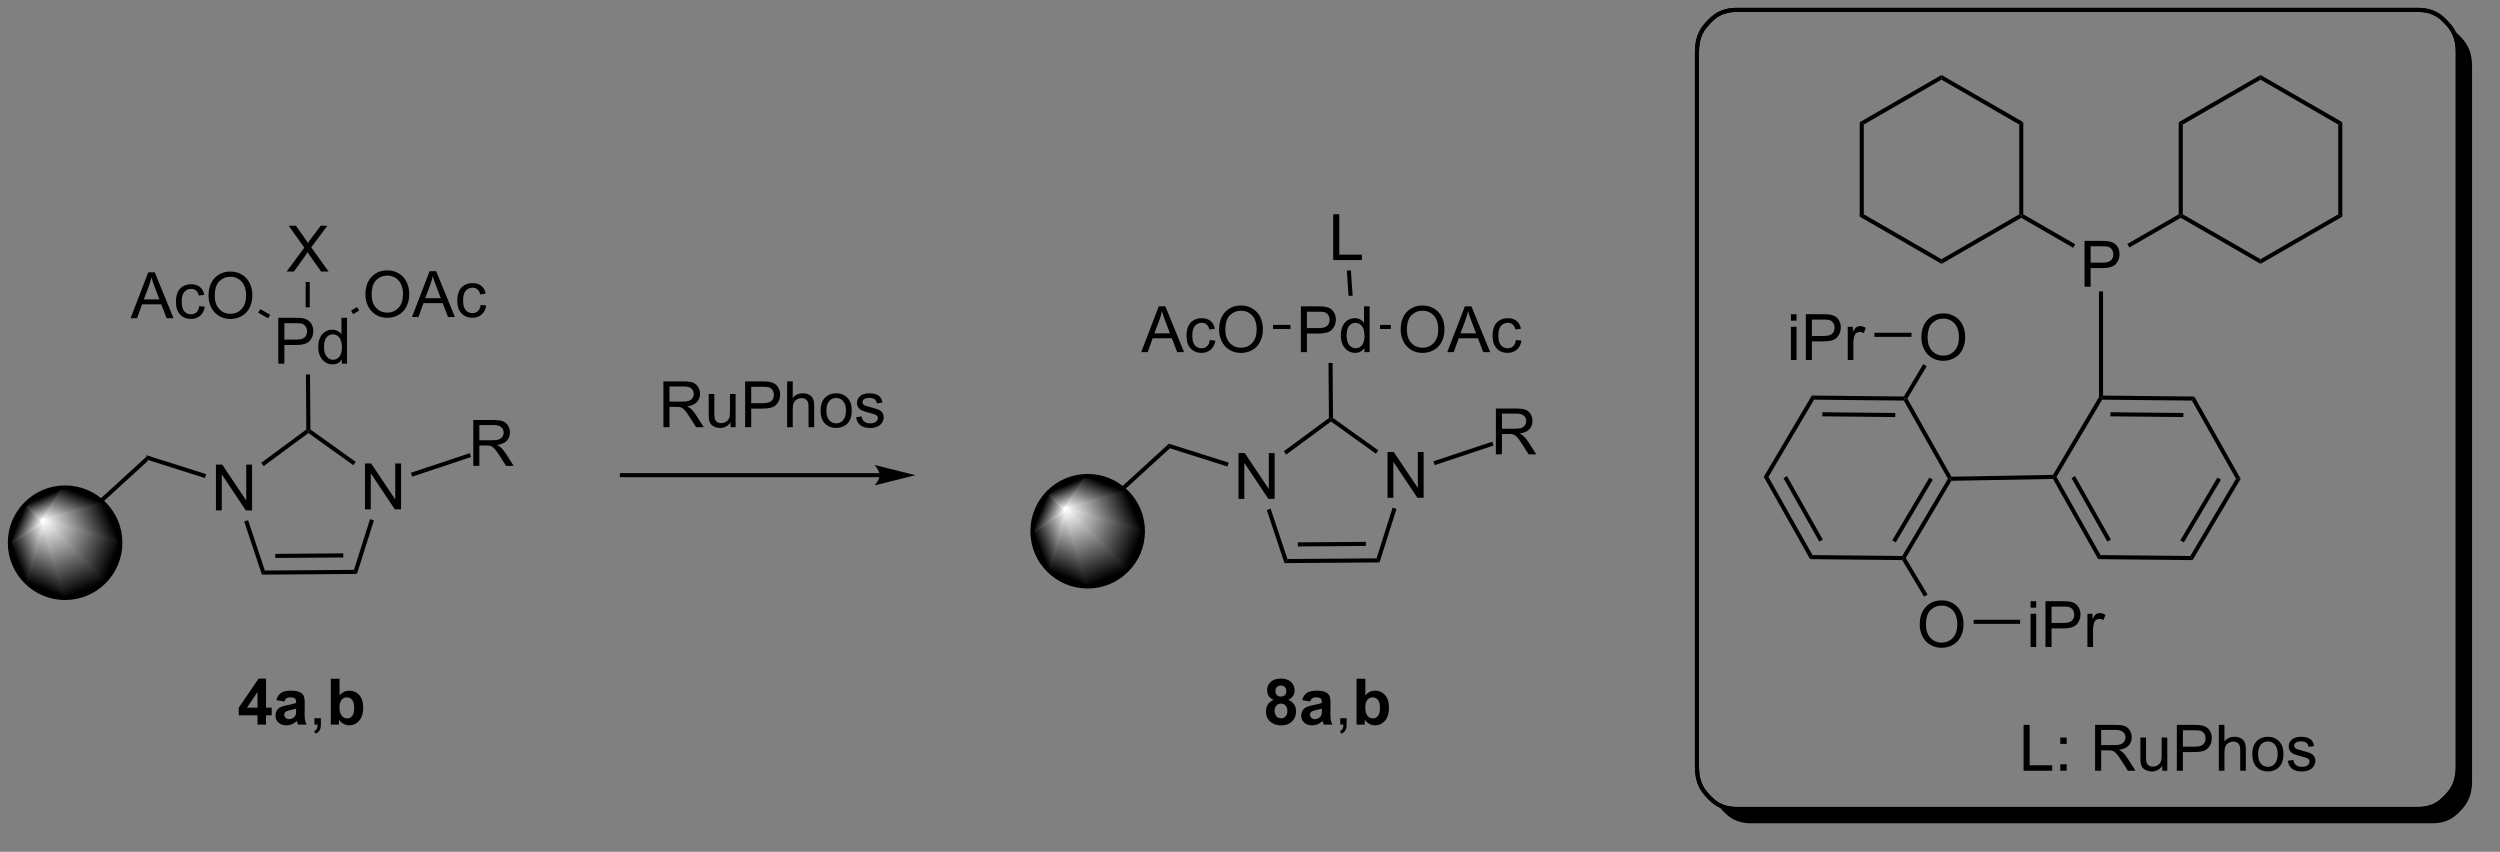<?xml version="1.0" encoding="UTF-8"?>
<!DOCTYPE svg PUBLIC '-//W3C//DTD SVG 1.0//EN'
          'http://www.w3.org/TR/2001/REC-SVG-20010904/DTD/svg10.dtd'>
<svg stroke-dasharray="none" shape-rendering="auto" xmlns="http://www.w3.org/2000/svg" font-family="'Dialog'" text-rendering="auto" width="857" fill-opacity="1" color-interpolation="auto" color-rendering="auto" preserveAspectRatio="xMidYMid meet" font-size="12px" viewBox="0 0 857 292" fill="black" xmlns:xlink="http://www.w3.org/1999/xlink" stroke="black" image-rendering="auto" stroke-miterlimit="10" stroke-linecap="square" stroke-linejoin="miter" font-style="normal" stroke-width="1" height="292" stroke-dashoffset="0" font-weight="normal" stroke-opacity="1"
><rect x="0" y="0" width="857" height="292" fill="#808080" stroke="none"/><!--Generated by the Batik Graphics2D SVG Generator--><defs id="genericDefs"
  /><g
  ><defs id="defs1"
    ><linearGradient x1="117.152" x2="114.139" gradientUnits="userSpaceOnUse" y1="417.848" y2="425.123" id="gradient1" color-interpolation="sRGB" spreadMethod="pad"
      ><stop stop-color="white" offset="0%"
        /><stop stop-color="black" offset="100%"
      /></linearGradient
      ><linearGradient x1="117.152" x2="114.139" gradientUnits="userSpaceOnUse" y1="417.848" y2="425.123" id="gradient2" color-interpolation="sRGB" spreadMethod="pad"
      ><stop stop-color="white" offset="0%"
        /><stop stop-color="black" offset="100%"
      /></linearGradient
      ><linearGradient x1="117.152" x2="112.639" gradientUnits="userSpaceOnUse" y1="417.848" y2="419.718" id="gradient3" color-interpolation="sRGB" spreadMethod="pad"
      ><stop stop-color="white" offset="0%"
        /><stop stop-color="black" offset="100%"
      /></linearGradient
      ><linearGradient x1="117.152" x2="112.639" gradientUnits="userSpaceOnUse" y1="417.848" y2="419.718" id="gradient4" color-interpolation="sRGB" spreadMethod="pad"
      ><stop stop-color="white" offset="0%"
        /><stop stop-color="black" offset="100%"
      /></linearGradient
      ><linearGradient x1="117.152" x2="114.592" gradientUnits="userSpaceOnUse" y1="417.848" y2="416.788" id="gradient5" color-interpolation="sRGB" spreadMethod="pad"
      ><stop stop-color="white" offset="0%"
        /><stop stop-color="black" offset="100%"
      /></linearGradient
      ><linearGradient x1="117.152" x2="114.592" gradientUnits="userSpaceOnUse" y1="417.848" y2="416.788" id="gradient6" color-interpolation="sRGB" spreadMethod="pad"
      ><stop stop-color="white" offset="0%"
        /><stop stop-color="black" offset="100%"
      /></linearGradient
      ><linearGradient x1="117.152" x2="116.092" gradientUnits="userSpaceOnUse" y1="417.848" y2="415.289" id="gradient7" color-interpolation="sRGB" spreadMethod="pad"
      ><stop stop-color="white" offset="0%"
        /><stop stop-color="black" offset="100%"
      /></linearGradient
      ><linearGradient x1="117.152" x2="116.092" gradientUnits="userSpaceOnUse" y1="417.848" y2="415.289" id="gradient8" color-interpolation="sRGB" spreadMethod="pad"
      ><stop stop-color="white" offset="0%"
        /><stop stop-color="black" offset="100%"
      /></linearGradient
      ><linearGradient x1="117.152" x2="119.022" gradientUnits="userSpaceOnUse" y1="417.848" y2="413.335" id="gradient9" color-interpolation="sRGB" spreadMethod="pad"
      ><stop stop-color="white" offset="0%"
        /><stop stop-color="black" offset="100%"
      /></linearGradient
      ><linearGradient x1="117.152" x2="119.022" gradientUnits="userSpaceOnUse" y1="417.848" y2="413.335" id="gradient10" color-interpolation="sRGB" spreadMethod="pad"
      ><stop stop-color="white" offset="0%"
        /><stop stop-color="black" offset="100%"
      /></linearGradient
      ><linearGradient x1="117.152" x2="124.427" gradientUnits="userSpaceOnUse" y1="417.848" y2="414.835" id="gradient11" color-interpolation="sRGB" spreadMethod="pad"
      ><stop stop-color="white" offset="0%"
        /><stop stop-color="black" offset="100%"
      /></linearGradient
      ><linearGradient x1="117.152" x2="124.427" gradientUnits="userSpaceOnUse" y1="417.848" y2="414.835" id="gradient12" color-interpolation="sRGB" spreadMethod="pad"
      ><stop stop-color="white" offset="0%"
        /><stop stop-color="black" offset="100%"
      /></linearGradient
      ><linearGradient x1="117.152" x2="126.38" gradientUnits="userSpaceOnUse" y1="417.848" y2="421.671" id="gradient13" color-interpolation="sRGB" spreadMethod="pad"
      ><stop stop-color="white" offset="0%"
        /><stop stop-color="black" offset="100%"
      /></linearGradient
      ><linearGradient x1="117.152" x2="126.38" gradientUnits="userSpaceOnUse" y1="417.848" y2="421.671" id="gradient14" color-interpolation="sRGB" spreadMethod="pad"
      ><stop stop-color="white" offset="0%"
        /><stop stop-color="black" offset="100%"
      /></linearGradient
      ><linearGradient x1="117.152" x2="120.975" gradientUnits="userSpaceOnUse" y1="417.848" y2="427.076" id="gradient15" color-interpolation="sRGB" spreadMethod="pad"
      ><stop stop-color="white" offset="0%"
        /><stop stop-color="black" offset="100%"
      /></linearGradient
      ><linearGradient x1="117.152" x2="120.975" gradientUnits="userSpaceOnUse" y1="417.848" y2="427.076" id="gradient16" color-interpolation="sRGB" spreadMethod="pad"
      ><stop stop-color="white" offset="0%"
        /><stop stop-color="black" offset="100%"
      /></linearGradient
      ><linearGradient x1="244.947" x2="241.933" gradientUnits="userSpaceOnUse" y1="416.41" y2="423.685" id="gradient17" color-interpolation="sRGB" spreadMethod="pad"
      ><stop stop-color="white" offset="0%"
        /><stop stop-color="black" offset="100%"
      /></linearGradient
      ><linearGradient x1="244.947" x2="241.933" gradientUnits="userSpaceOnUse" y1="416.41" y2="423.685" id="gradient18" color-interpolation="sRGB" spreadMethod="pad"
      ><stop stop-color="white" offset="0%"
        /><stop stop-color="black" offset="100%"
      /></linearGradient
      ><linearGradient x1="244.947" x2="240.434" gradientUnits="userSpaceOnUse" y1="416.41" y2="418.279" id="gradient19" color-interpolation="sRGB" spreadMethod="pad"
      ><stop stop-color="white" offset="0%"
        /><stop stop-color="black" offset="100%"
      /></linearGradient
      ><linearGradient x1="244.947" x2="240.434" gradientUnits="userSpaceOnUse" y1="416.41" y2="418.279" id="gradient20" color-interpolation="sRGB" spreadMethod="pad"
      ><stop stop-color="white" offset="0%"
        /><stop stop-color="black" offset="100%"
      /></linearGradient
      ><linearGradient x1="244.947" x2="242.387" gradientUnits="userSpaceOnUse" y1="416.41" y2="415.349" id="gradient21" color-interpolation="sRGB" spreadMethod="pad"
      ><stop stop-color="white" offset="0%"
        /><stop stop-color="black" offset="100%"
      /></linearGradient
      ><linearGradient x1="244.947" x2="242.387" gradientUnits="userSpaceOnUse" y1="416.41" y2="415.349" id="gradient22" color-interpolation="sRGB" spreadMethod="pad"
      ><stop stop-color="white" offset="0%"
        /><stop stop-color="black" offset="100%"
      /></linearGradient
      ><linearGradient x1="244.947" x2="243.886" gradientUnits="userSpaceOnUse" y1="416.41" y2="413.85" id="gradient23" color-interpolation="sRGB" spreadMethod="pad"
      ><stop stop-color="white" offset="0%"
        /><stop stop-color="black" offset="100%"
      /></linearGradient
      ><linearGradient x1="244.947" x2="243.886" gradientUnits="userSpaceOnUse" y1="416.41" y2="413.85" id="gradient24" color-interpolation="sRGB" spreadMethod="pad"
      ><stop stop-color="white" offset="0%"
        /><stop stop-color="black" offset="100%"
      /></linearGradient
      ><linearGradient x1="244.947" x2="246.816" gradientUnits="userSpaceOnUse" y1="416.41" y2="411.897" id="gradient25" color-interpolation="sRGB" spreadMethod="pad"
      ><stop stop-color="white" offset="0%"
        /><stop stop-color="black" offset="100%"
      /></linearGradient
      ><linearGradient x1="244.947" x2="246.816" gradientUnits="userSpaceOnUse" y1="416.41" y2="411.897" id="gradient26" color-interpolation="sRGB" spreadMethod="pad"
      ><stop stop-color="white" offset="0%"
        /><stop stop-color="black" offset="100%"
      /></linearGradient
      ><linearGradient x1="244.947" x2="252.221" gradientUnits="userSpaceOnUse" y1="416.41" y2="413.396" id="gradient27" color-interpolation="sRGB" spreadMethod="pad"
      ><stop stop-color="white" offset="0%"
        /><stop stop-color="black" offset="100%"
      /></linearGradient
      ><linearGradient x1="244.947" x2="252.221" gradientUnits="userSpaceOnUse" y1="416.41" y2="413.396" id="gradient28" color-interpolation="sRGB" spreadMethod="pad"
      ><stop stop-color="white" offset="0%"
        /><stop stop-color="black" offset="100%"
      /></linearGradient
      ><linearGradient x1="244.947" x2="254.174" gradientUnits="userSpaceOnUse" y1="416.41" y2="420.232" id="gradient29" color-interpolation="sRGB" spreadMethod="pad"
      ><stop stop-color="white" offset="0%"
        /><stop stop-color="black" offset="100%"
      /></linearGradient
      ><linearGradient x1="244.947" x2="254.174" gradientUnits="userSpaceOnUse" y1="416.41" y2="420.232" id="gradient30" color-interpolation="sRGB" spreadMethod="pad"
      ><stop stop-color="white" offset="0%"
        /><stop stop-color="black" offset="100%"
      /></linearGradient
      ><linearGradient x1="244.947" x2="248.769" gradientUnits="userSpaceOnUse" y1="416.41" y2="425.638" id="gradient31" color-interpolation="sRGB" spreadMethod="pad"
      ><stop stop-color="white" offset="0%"
        /><stop stop-color="black" offset="100%"
      /></linearGradient
      ><linearGradient x1="244.947" x2="248.769" gradientUnits="userSpaceOnUse" y1="416.41" y2="425.638" id="gradient32" color-interpolation="sRGB" spreadMethod="pad"
      ><stop stop-color="white" offset="0%"
        /><stop stop-color="black" offset="100%"
      /></linearGradient
      ><clipPath clipPathUnits="userSpaceOnUse" id="clipPath1"
      ><path d="M0.633 0.98 L321.727 0.98 L321.727 110.304 L0.633 110.304 L0.633 0.98 Z"
      /></clipPath
      ><clipPath clipPathUnits="userSpaceOnUse" id="clipPath2"
      ><path d="M111.782 352.792 L111.782 458.781 L423.241 458.781 L423.241 352.792 Z"
      /></clipPath
      ><clipPath clipPathUnits="userSpaceOnUse" id="clipPath3"
      ><path d="M111.782 352.792 L111.782 458.105 L422.976 458.105 L422.976 352.792 Z"
      /></clipPath
      ><clipPath clipPathUnits="userSpaceOnUse" id="clipPath4"
      ><path d="M119.914 413.705 C116.101 413.705 113.009 416.797 113.009 420.61 C113.009 424.424 116.101 427.515 119.914 427.515 C123.728 427.515 126.82 424.424 126.82 420.61 C126.82 416.797 123.728 413.705 119.914 413.705 Z"
      /></clipPath
      ><clipPath clipPathUnits="userSpaceOnUse" id="clipPath5"
      ><path d="M247.708 412.267 C243.895 412.267 240.803 415.358 240.803 419.172 C240.803 422.985 243.895 426.077 247.708 426.077 C251.522 426.077 254.614 422.985 254.614 419.172 C254.614 415.358 251.522 412.267 247.708 412.267 Z"
      /></clipPath
    ></defs
    ><g transform="scale(2.667,2.667) translate(-0.633,-0.98) matrix(1.029,0,0,1.029,-114.346,-361.902)"
    ><path d="M121.801 417.909 L121.457 417.532 L130.061 409.67 L130.188 410.245 Z" stroke="none" clip-path="url(#clipPath3)"
    /></g
    ><g transform="matrix(2.743,0,0,2.743,-306.61,-967.686)"
    ><path d="M138.767 416.571 L138.767 410.844 L139.546 410.844 L142.554 415.339 L142.554 410.844 L143.28 410.844 L143.28 416.571 L142.501 416.571 L139.494 412.071 L139.494 416.571 L138.767 416.571 Z" stroke="none" clip-path="url(#clipPath3)"
    /></g
    ><g transform="matrix(2.743,0,0,2.743,-306.61,-967.686)"
    ><path d="M130.188 410.245 L130.061 409.67 L137.54 412.039 L137.386 412.525 Z" stroke="none" clip-path="url(#clipPath3)"
    /></g
    ><g transform="matrix(2.743,0,0,2.743,-306.61,-967.686)"
    ><path d="M119.914 427.515 C116.101 427.515 113.009 424.424 113.009 420.61 C113.009 416.797 116.101 413.705 119.914 413.705 C123.728 413.705 126.82 416.797 126.82 420.61 C126.82 424.424 123.728 427.515 119.914 427.515" stroke="none" clip-path="url(#clipPath4)"
    /></g
    ><g fill="url(#gradient1)" transform="matrix(2.743,0,0,2.743,-306.61,-967.686)" stroke="url(#gradient1)"
    ><path d="M117.152 417.848 L119.914 427.515 L115.032 425.493 Z" stroke="none" clip-path="url(#clipPath4)"
    /></g
    ><g fill="url(#gradient2)" stroke-width="0.51" transform="matrix(2.743,0,0,2.743,-306.61,-967.686)" stroke-linecap="round" stroke="url(#gradient2)" stroke-linejoin="round"
    ><path fill="none" d="M117.152 417.848 L119.914 427.515 L115.032 425.493 Z" clip-path="url(#clipPath4)"
    /></g
    ><g fill="url(#gradient3)" transform="matrix(2.743,0,0,2.743,-306.61,-967.686)" stroke="url(#gradient3)"
    ><path d="M117.152 417.848 L115.032 425.493 L113.009 420.61 Z" stroke="none" clip-path="url(#clipPath4)"
    /></g
    ><g fill="url(#gradient4)" stroke-width="0.51" transform="matrix(2.743,0,0,2.743,-306.61,-967.686)" stroke-linecap="round" stroke="url(#gradient4)" stroke-linejoin="round"
    ><path fill="none" d="M117.152 417.848 L115.032 425.493 L113.009 420.61 Z" clip-path="url(#clipPath4)"
    /></g
    ><g fill="url(#gradient5)" transform="matrix(2.743,0,0,2.743,-306.61,-967.686)" stroke="url(#gradient5)"
    ><path d="M117.152 417.848 L113.009 420.61 L115.032 415.728 Z" stroke="none" clip-path="url(#clipPath4)"
    /></g
    ><g fill="url(#gradient6)" stroke-width="0.51" transform="matrix(2.743,0,0,2.743,-306.61,-967.686)" stroke-linecap="round" stroke="url(#gradient6)" stroke-linejoin="round"
    ><path fill="none" d="M117.152 417.848 L113.009 420.61 L115.032 415.728 Z" clip-path="url(#clipPath4)"
    /></g
    ><g fill="url(#gradient7)" transform="matrix(2.743,0,0,2.743,-306.61,-967.686)" stroke="url(#gradient7)"
    ><path d="M117.152 417.848 L115.032 415.728 L119.914 413.705 Z" stroke="none" clip-path="url(#clipPath4)"
    /></g
    ><g fill="url(#gradient8)" stroke-width="0.51" transform="matrix(2.743,0,0,2.743,-306.61,-967.686)" stroke-linecap="round" stroke="url(#gradient8)" stroke-linejoin="round"
    ><path fill="none" d="M117.152 417.848 L115.032 415.728 L119.914 413.705 Z" clip-path="url(#clipPath4)"
    /></g
    ><g fill="url(#gradient9)" transform="matrix(2.743,0,0,2.743,-306.61,-967.686)" stroke="url(#gradient9)"
    ><path d="M117.152 417.848 L119.914 413.705 L124.797 415.728 Z" stroke="none" clip-path="url(#clipPath4)"
    /></g
    ><g fill="url(#gradient10)" stroke-width="0.51" transform="matrix(2.743,0,0,2.743,-306.61,-967.686)" stroke-linecap="round" stroke="url(#gradient10)" stroke-linejoin="round"
    ><path fill="none" d="M117.152 417.848 L119.914 413.705 L124.797 415.728 Z" clip-path="url(#clipPath4)"
    /></g
    ><g fill="url(#gradient11)" transform="matrix(2.743,0,0,2.743,-306.61,-967.686)" stroke="url(#gradient11)"
    ><path d="M117.152 417.848 L124.797 415.728 L126.82 420.61 Z" stroke="none" clip-path="url(#clipPath4)"
    /></g
    ><g fill="url(#gradient12)" stroke-width="0.51" transform="matrix(2.743,0,0,2.743,-306.61,-967.686)" stroke-linecap="round" stroke="url(#gradient12)" stroke-linejoin="round"
    ><path fill="none" d="M117.152 417.848 L124.797 415.728 L126.82 420.61 Z" clip-path="url(#clipPath4)"
    /></g
    ><g fill="url(#gradient13)" transform="matrix(2.743,0,0,2.743,-306.61,-967.686)" stroke="url(#gradient13)"
    ><path d="M117.152 417.848 L126.82 420.61 L124.797 425.493 Z" stroke="none" clip-path="url(#clipPath4)"
    /></g
    ><g fill="url(#gradient14)" stroke-width="0.51" transform="matrix(2.743,0,0,2.743,-306.61,-967.686)" stroke-linecap="round" stroke="url(#gradient14)" stroke-linejoin="round"
    ><path fill="none" d="M117.152 417.848 L126.82 420.61 L124.797 425.493 Z" clip-path="url(#clipPath4)"
    /></g
    ><g fill="url(#gradient15)" transform="matrix(2.743,0,0,2.743,-306.61,-967.686)" stroke="url(#gradient15)"
    ><path d="M117.152 417.848 L124.797 425.493 L119.914 427.515 Z" stroke="none" clip-path="url(#clipPath4)"
    /></g
    ><g fill="url(#gradient16)" stroke-width="0.51" transform="matrix(2.743,0,0,2.743,-306.61,-967.686)" stroke-linecap="round" stroke="url(#gradient16)" stroke-linejoin="round"
    ><path fill="none" d="M117.152 417.848 L124.797 425.493 L119.914 427.515 Z" clip-path="url(#clipPath4)"
    /></g
    ><g stroke-width="0.51" transform="matrix(2.743,0,0,2.743,-306.61,-967.686)" stroke-linejoin="round" stroke-linecap="round"
    ><path fill="none" d="M119.914 427.515 C116.101 427.515 113.009 424.424 113.009 420.61 C113.009 416.797 116.101 413.705 119.914 413.705 C123.728 413.705 126.82 416.797 126.82 420.61 C126.82 424.424 123.728 427.515 119.914 427.515" clip-path="url(#clipPath3)"
    /></g
    ><g transform="matrix(2.743,0,0,2.743,-306.61,-967.686)"
    ><path d="M157.388 416.435 L157.388 410.708 L158.167 410.708 L161.174 415.203 L161.174 410.708 L161.901 410.708 L161.901 416.435 L161.122 416.435 L158.114 411.935 L158.114 416.435 L157.388 416.435 Z" stroke="none" clip-path="url(#clipPath3)"
    /></g
    ><g transform="matrix(2.743,0,0,2.743,-306.61,-967.686)"
    ><path d="M142.299 417.956 L142.783 417.794 L144.878 424.084 L144.511 424.597 Z" stroke="none" clip-path="url(#clipPath3)"
    /></g
    ><g transform="matrix(2.743,0,0,2.743,-306.61,-967.686)"
    ><path d="M144.511 424.597 L144.878 424.084 L156.015 424.002 L156.39 424.51 ZM146.186 422.513 L154.684 422.45 L154.68 421.94 L146.182 422.002 Z" stroke="none" clip-path="url(#clipPath3)"
    /></g
    ><g transform="matrix(2.743,0,0,2.743,-306.61,-967.686)"
    ><path d="M156.39 424.51 L156.015 424.002 L158.024 417.661 L158.511 417.816 Z" stroke="none" clip-path="url(#clipPath3)"
    /></g
    ><g transform="matrix(2.743,0,0,2.743,-306.61,-967.686)"
    ><path d="M156.232 410.505 L155.936 410.921 L150.321 406.904 L150.319 406.588 L150.573 406.457 Z" stroke="none" clip-path="url(#clipPath3)"
    /></g
    ><g transform="matrix(2.743,0,0,2.743,-306.61,-967.686)"
    ><path d="M150.062 406.46 L150.319 406.588 L150.321 406.904 L144.727 411.031 L144.424 410.62 Z" stroke="none" clip-path="url(#clipPath3)"
    /></g
    ><g transform="matrix(2.743,0,0,2.743,-306.61,-967.686)"
    ><path d="M163.288 412.351 L163.127 411.867 L170.479 409.419 L170.64 409.903 Z" stroke="none" clip-path="url(#clipPath3)"
    /></g
    ><g transform="matrix(2.743,0,0,2.743,-306.61,-967.686)"
    ><path d="M170.928 411.003 L170.928 405.276 L173.467 405.276 Q174.232 405.276 174.631 405.43 Q175.029 405.584 175.266 405.974 Q175.506 406.365 175.506 406.839 Q175.506 407.448 175.11 407.868 Q174.717 408.284 173.891 408.396 Q174.193 408.542 174.35 408.683 Q174.68 408.987 174.977 409.443 L175.975 411.003 L175.022 411.003 L174.264 409.81 Q173.93 409.295 173.714 409.021 Q173.501 408.748 173.331 408.638 Q173.162 408.529 172.985 408.487 Q172.857 408.459 172.563 408.459 L171.685 408.459 L171.685 411.003 L170.928 411.003 ZM171.685 407.802 L173.313 407.802 Q173.834 407.802 174.126 407.696 Q174.42 407.589 174.571 407.352 Q174.725 407.115 174.725 406.839 Q174.725 406.433 174.428 406.172 Q174.133 405.909 173.498 405.909 L171.685 405.909 L171.685 407.802 Z" stroke="none" clip-path="url(#clipPath3)"
    /></g
    ><g transform="matrix(2.743,0,0,2.743,-306.61,-967.686)"
    ><path d="M143.961 443.338 L143.961 442.184 L141.618 442.184 L141.618 441.223 L144.102 437.588 L145.024 437.588 L145.024 441.221 L145.735 441.221 L145.735 442.184 L145.024 442.184 L145.024 443.338 L143.961 443.338 ZM143.961 441.221 L143.961 439.262 L142.646 441.221 L143.961 441.221 ZM147.314 440.455 L146.317 440.275 Q146.486 439.674 146.895 439.385 Q147.306 439.096 148.114 439.096 Q148.848 439.096 149.208 439.27 Q149.567 439.442 149.713 439.71 Q149.861 439.978 149.861 440.692 L149.848 441.973 Q149.848 442.52 149.9 442.781 Q149.955 443.041 150.098 443.338 L149.012 443.338 Q148.97 443.228 148.908 443.012 Q148.879 442.916 148.869 442.885 Q148.588 443.158 148.267 443.296 Q147.947 443.432 147.583 443.432 Q146.942 443.432 146.572 443.085 Q146.205 442.736 146.205 442.205 Q146.205 441.853 146.371 441.577 Q146.541 441.301 146.843 441.156 Q147.145 441.01 147.715 440.9 Q148.486 440.755 148.783 440.63 L148.783 440.52 Q148.783 440.205 148.627 440.07 Q148.47 439.934 148.036 439.934 Q147.744 439.934 147.58 440.051 Q147.416 440.166 147.314 440.455 ZM148.783 441.346 Q148.572 441.416 148.114 441.515 Q147.658 441.611 147.517 441.705 Q147.301 441.856 147.301 442.09 Q147.301 442.322 147.473 442.491 Q147.645 442.658 147.911 442.658 Q148.208 442.658 148.478 442.463 Q148.676 442.314 148.739 442.098 Q148.783 441.958 148.783 441.564 L148.783 441.346 Z" stroke="none" clip-path="url(#clipPath3)"
    /></g
    ><g transform="matrix(2.743,0,0,2.743,-306.61,-967.686)"
    ><path d="M151.078 443.338 L151.078 442.536 L151.881 442.536 L151.881 443.338 Q151.881 443.781 151.724 444.051 Q151.568 444.322 151.227 444.471 L151.032 444.171 Q151.256 444.072 151.36 443.882 Q151.467 443.695 151.477 443.338 L151.078 443.338 Z" stroke="none" clip-path="url(#clipPath3)"
    /></g
    ><g transform="matrix(2.743,0,0,2.743,-306.61,-967.686)"
    ><path d="M153.119 443.338 L153.119 437.611 L154.215 437.611 L154.215 439.674 Q154.723 439.096 155.418 439.096 Q156.176 439.096 156.671 439.645 Q157.168 440.192 157.168 441.221 Q157.168 442.283 156.663 442.859 Q156.158 443.432 155.434 443.432 Q155.08 443.432 154.733 443.255 Q154.387 443.075 154.137 442.728 L154.137 443.338 L153.119 443.338 ZM154.208 441.174 Q154.208 441.817 154.411 442.127 Q154.697 442.564 155.168 442.564 Q155.533 442.564 155.788 442.255 Q156.043 441.942 156.043 441.275 Q156.043 440.564 155.786 440.249 Q155.528 439.934 155.127 439.934 Q154.731 439.934 154.468 440.241 Q154.208 440.549 154.208 441.174 Z" stroke="none" clip-path="url(#clipPath3)"
    /></g
    ><g transform="matrix(2.743,0,0,2.743,-306.61,-967.686)"
    ><path d="M146.558 398.23 L146.558 392.503 L148.72 392.503 Q149.29 392.503 149.59 392.558 Q150.012 392.628 150.295 392.826 Q150.582 393.022 150.756 393.378 Q150.931 393.733 150.931 394.16 Q150.931 394.889 150.465 395.397 Q150.001 395.902 148.785 395.902 L147.316 395.902 L147.316 398.23 L146.558 398.23 ZM147.316 395.225 L148.798 395.225 Q149.532 395.225 149.84 394.951 Q150.149 394.678 150.149 394.183 Q150.149 393.824 149.967 393.568 Q149.785 393.311 149.488 393.23 Q149.298 393.178 148.782 393.178 L147.316 393.178 L147.316 395.225 ZM154.496 398.23 L154.496 397.707 Q154.103 398.324 153.337 398.324 Q152.84 398.324 152.423 398.05 Q152.009 397.777 151.78 397.287 Q151.551 396.795 151.551 396.16 Q151.551 395.537 151.756 395.032 Q151.965 394.527 152.379 394.259 Q152.793 393.988 153.306 393.988 Q153.681 393.988 153.972 394.147 Q154.267 394.303 154.449 394.558 L154.449 392.503 L155.149 392.503 L155.149 398.23 L154.496 398.23 ZM152.274 396.16 Q152.274 396.957 152.611 397.352 Q152.946 397.746 153.402 397.746 Q153.863 397.746 154.186 397.368 Q154.509 396.99 154.509 396.217 Q154.509 395.365 154.181 394.967 Q153.853 394.568 153.371 394.568 Q152.902 394.568 152.587 394.951 Q152.274 395.334 152.274 396.16 Z" stroke="none" clip-path="url(#clipPath3)"
    /></g
    ><g transform="matrix(2.743,0,0,2.743,-306.61,-967.686)"
    ><path d="M150.573 406.457 L150.319 406.588 L150.062 406.46 L150.012 399.587 L150.522 399.584 Z" stroke="none" clip-path="url(#clipPath3)"
    /></g
    ><g transform="matrix(2.743,0,0,2.743,-306.61,-967.686)"
    ><path d="M157.446 389.614 Q157.446 388.187 158.212 387.382 Q158.978 386.575 160.189 386.575 Q160.98 386.575 161.616 386.955 Q162.254 387.332 162.587 388.01 Q162.923 388.687 162.923 389.546 Q162.923 390.418 162.571 391.106 Q162.22 391.793 161.574 392.148 Q160.931 392.502 160.184 392.502 Q159.376 392.502 158.738 392.111 Q158.103 391.718 157.775 391.043 Q157.446 390.366 157.446 389.614 ZM158.228 389.624 Q158.228 390.661 158.782 391.257 Q159.34 391.851 160.181 391.851 Q161.035 391.851 161.587 391.249 Q162.142 390.648 162.142 389.543 Q162.142 388.843 161.905 388.322 Q161.668 387.801 161.212 387.515 Q160.759 387.226 160.191 387.226 Q159.387 387.226 158.806 387.78 Q158.228 388.332 158.228 389.624 ZM163.268 392.403 L165.469 386.676 L166.286 386.676 L168.63 392.403 L167.766 392.403 L167.099 390.668 L164.703 390.668 L164.075 392.403 L163.268 392.403 ZM164.922 390.051 L166.864 390.051 L166.266 388.465 Q165.992 387.741 165.859 387.278 Q165.75 387.827 165.552 388.372 L164.922 390.051 ZM171.851 390.882 L172.544 390.973 Q172.43 391.687 171.964 392.093 Q171.497 392.497 170.818 392.497 Q169.966 392.497 169.448 391.939 Q168.93 391.382 168.93 390.343 Q168.93 389.671 169.151 389.168 Q169.375 388.663 169.831 388.413 Q170.286 388.161 170.82 388.161 Q171.497 388.161 171.927 388.502 Q172.357 388.843 172.476 389.473 L171.794 389.577 Q171.695 389.161 171.448 388.95 Q171.2 388.739 170.849 388.739 Q170.318 388.739 169.984 389.119 Q169.654 389.499 169.654 390.325 Q169.654 391.161 169.974 391.541 Q170.294 391.918 170.81 391.918 Q171.224 391.918 171.5 391.666 Q171.779 391.411 171.851 390.882 Z" stroke="none" clip-path="url(#clipPath3)"
    /></g
    ><g transform="matrix(2.743,0,0,2.743,-306.61,-967.686)"
    ><path d="M155.912 392.042 L155.653 391.602 L156.402 391.162 L156.661 391.602 Z" stroke="none" clip-path="url(#clipPath3)"
    /></g
    ><g transform="matrix(2.743,0,0,2.743,-306.61,-967.686)"
    ><path d="M128.101 392.549 L130.302 386.822 L131.12 386.822 L133.464 392.549 L132.599 392.549 L131.932 390.815 L129.536 390.815 L128.909 392.549 L128.101 392.549 ZM129.755 390.197 L131.698 390.197 L131.099 388.611 Q130.825 387.887 130.693 387.424 Q130.583 387.974 130.385 388.518 L129.755 390.197 ZM136.685 391.028 L137.377 391.119 Q137.263 391.833 136.797 392.239 Q136.331 392.643 135.651 392.643 Q134.799 392.643 134.281 392.086 Q133.763 391.528 133.763 390.489 Q133.763 389.817 133.984 389.315 Q134.208 388.809 134.664 388.559 Q135.12 388.307 135.654 388.307 Q136.331 388.307 136.76 388.648 Q137.19 388.989 137.31 389.619 L136.627 389.724 Q136.529 389.307 136.281 389.096 Q136.034 388.885 135.682 388.885 Q135.151 388.885 134.818 389.265 Q134.487 389.645 134.487 390.471 Q134.487 391.307 134.807 391.687 Q135.127 392.065 135.643 392.065 Q136.057 392.065 136.333 391.812 Q136.612 391.557 136.685 391.028 ZM137.839 389.76 Q137.839 388.333 138.604 387.528 Q139.37 386.721 140.581 386.721 Q141.372 386.721 142.008 387.101 Q142.646 387.479 142.979 388.156 Q143.315 388.833 143.315 389.692 Q143.315 390.565 142.964 391.252 Q142.612 391.94 141.966 392.294 Q141.323 392.648 140.575 392.648 Q139.768 392.648 139.13 392.257 Q138.495 391.864 138.167 391.19 Q137.839 390.512 137.839 389.76 ZM138.62 389.77 Q138.62 390.807 139.174 391.403 Q139.732 391.997 140.573 391.997 Q141.427 391.997 141.979 391.395 Q142.534 390.794 142.534 389.69 Q142.534 388.989 142.297 388.468 Q142.06 387.947 141.604 387.661 Q141.151 387.372 140.583 387.372 Q139.779 387.372 139.198 387.927 Q138.62 388.479 138.62 389.77 Z" stroke="none" clip-path="url(#clipPath3)"
    /></g
    ><g transform="matrix(2.743,0,0,2.743,-306.61,-967.686)"
    ><path d="M145.54 392.122 L145.288 392.566 L144.049 391.863 L144.301 391.419 Z" stroke="none" clip-path="url(#clipPath3)"
    /></g
    ><g transform="matrix(2.743,0,0,2.743,-306.61,-967.686)"
    ><path d="M221.721 411.913 L189.501 411.913 L189.246 411.913 L189.246 412.424 L189.501 412.424 L221.721 412.424 L221.976 412.424 L221.976 411.913 L221.721 411.913 ZM226.185 412.169 L221.083 410.893 C221.083 410.893 221.721 411.611 221.721 412.169 C221.721 412.727 221.083 413.444 221.083 413.444 Z" stroke="none" clip-path="url(#clipPath3)"
    /></g
    ><g transform="matrix(2.743,0,0,2.743,-306.61,-967.686)"
    ><path d="M249.595 416.47 L249.251 416.094 L257.856 408.231 L257.982 408.806 Z" stroke="none" clip-path="url(#clipPath3)"
    /></g
    ><g transform="matrix(2.743,0,0,2.743,-306.61,-967.686)"
    ><path d="M266.561 415.132 L266.561 409.406 L267.34 409.406 L270.348 413.901 L270.348 409.406 L271.074 409.406 L271.074 415.132 L270.296 415.132 L267.288 410.632 L267.288 415.132 L266.561 415.132 Z" stroke="none" clip-path="url(#clipPath3)"
    /></g
    ><g transform="matrix(2.743,0,0,2.743,-306.61,-967.686)"
    ><path d="M257.982 408.806 L257.856 408.231 L265.334 410.601 L265.18 411.087 Z" stroke="none" clip-path="url(#clipPath3)"
    /></g
    ><g transform="matrix(2.743,0,0,2.743,-306.61,-967.686)"
    ><path d="M247.708 426.077 C243.895 426.077 240.803 422.985 240.803 419.172 C240.803 415.358 243.895 412.267 247.708 412.267 C251.522 412.267 254.614 415.358 254.614 419.172 C254.614 422.985 251.522 426.077 247.708 426.077" stroke="none" clip-path="url(#clipPath5)"
    /></g
    ><g fill="url(#gradient17)" transform="matrix(2.743,0,0,2.743,-306.61,-967.686)" stroke="url(#gradient17)"
    ><path d="M244.946 416.41 L247.708 426.077 L242.826 424.055 Z" stroke="none" clip-path="url(#clipPath5)"
    /></g
    ><g fill="url(#gradient18)" stroke-width="0.51" transform="matrix(2.743,0,0,2.743,-306.61,-967.686)" stroke-linecap="round" stroke="url(#gradient18)" stroke-linejoin="round"
    ><path fill="none" d="M244.946 416.41 L247.708 426.077 L242.826 424.055 Z" clip-path="url(#clipPath5)"
    /></g
    ><g fill="url(#gradient19)" transform="matrix(2.743,0,0,2.743,-306.61,-967.686)" stroke="url(#gradient19)"
    ><path d="M244.946 416.41 L242.826 424.055 L240.803 419.172 Z" stroke="none" clip-path="url(#clipPath5)"
    /></g
    ><g fill="url(#gradient20)" stroke-width="0.51" transform="matrix(2.743,0,0,2.743,-306.61,-967.686)" stroke-linecap="round" stroke="url(#gradient20)" stroke-linejoin="round"
    ><path fill="none" d="M244.946 416.41 L242.826 424.055 L240.803 419.172 Z" clip-path="url(#clipPath5)"
    /></g
    ><g fill="url(#gradient21)" transform="matrix(2.743,0,0,2.743,-306.61,-967.686)" stroke="url(#gradient21)"
    ><path d="M244.946 416.41 L240.803 419.172 L242.826 414.289 Z" stroke="none" clip-path="url(#clipPath5)"
    /></g
    ><g fill="url(#gradient22)" stroke-width="0.51" transform="matrix(2.743,0,0,2.743,-306.61,-967.686)" stroke-linecap="round" stroke="url(#gradient22)" stroke-linejoin="round"
    ><path fill="none" d="M244.946 416.41 L240.803 419.172 L242.826 414.289 Z" clip-path="url(#clipPath5)"
    /></g
    ><g fill="url(#gradient23)" transform="matrix(2.743,0,0,2.743,-306.61,-967.686)" stroke="url(#gradient23)"
    ><path d="M244.946 416.41 L242.826 414.289 L247.708 412.267 Z" stroke="none" clip-path="url(#clipPath5)"
    /></g
    ><g fill="url(#gradient24)" stroke-width="0.51" transform="matrix(2.743,0,0,2.743,-306.61,-967.686)" stroke-linecap="round" stroke="url(#gradient24)" stroke-linejoin="round"
    ><path fill="none" d="M244.946 416.41 L242.826 414.289 L247.708 412.267 Z" clip-path="url(#clipPath5)"
    /></g
    ><g fill="url(#gradient25)" transform="matrix(2.743,0,0,2.743,-306.61,-967.686)" stroke="url(#gradient25)"
    ><path d="M244.946 416.41 L247.708 412.267 L252.591 414.289 Z" stroke="none" clip-path="url(#clipPath5)"
    /></g
    ><g fill="url(#gradient26)" stroke-width="0.51" transform="matrix(2.743,0,0,2.743,-306.61,-967.686)" stroke-linecap="round" stroke="url(#gradient26)" stroke-linejoin="round"
    ><path fill="none" d="M244.946 416.41 L247.708 412.267 L252.591 414.289 Z" clip-path="url(#clipPath5)"
    /></g
    ><g fill="url(#gradient27)" transform="matrix(2.743,0,0,2.743,-306.61,-967.686)" stroke="url(#gradient27)"
    ><path d="M244.946 416.41 L252.591 414.289 L254.614 419.172 Z" stroke="none" clip-path="url(#clipPath5)"
    /></g
    ><g fill="url(#gradient28)" stroke-width="0.51" transform="matrix(2.743,0,0,2.743,-306.61,-967.686)" stroke-linecap="round" stroke="url(#gradient28)" stroke-linejoin="round"
    ><path fill="none" d="M244.946 416.41 L252.591 414.289 L254.614 419.172 Z" clip-path="url(#clipPath5)"
    /></g
    ><g fill="url(#gradient29)" transform="matrix(2.743,0,0,2.743,-306.61,-967.686)" stroke="url(#gradient29)"
    ><path d="M244.946 416.41 L254.614 419.172 L252.591 424.055 Z" stroke="none" clip-path="url(#clipPath5)"
    /></g
    ><g fill="url(#gradient30)" stroke-width="0.51" transform="matrix(2.743,0,0,2.743,-306.61,-967.686)" stroke-linecap="round" stroke="url(#gradient30)" stroke-linejoin="round"
    ><path fill="none" d="M244.946 416.41 L254.614 419.172 L252.591 424.055 Z" clip-path="url(#clipPath5)"
    /></g
    ><g fill="url(#gradient31)" transform="matrix(2.743,0,0,2.743,-306.61,-967.686)" stroke="url(#gradient31)"
    ><path d="M244.946 416.41 L252.591 424.055 L247.708 426.077 Z" stroke="none" clip-path="url(#clipPath5)"
    /></g
    ><g fill="url(#gradient32)" stroke-width="0.51" transform="matrix(2.743,0,0,2.743,-306.61,-967.686)" stroke-linecap="round" stroke="url(#gradient32)" stroke-linejoin="round"
    ><path fill="none" d="M244.946 416.41 L252.591 424.055 L247.708 426.077 Z" clip-path="url(#clipPath5)"
    /></g
    ><g stroke-width="0.51" transform="matrix(2.743,0,0,2.743,-306.61,-967.686)" stroke-linejoin="round" stroke-linecap="round"
    ><path fill="none" d="M247.708 426.077 C243.895 426.077 240.803 422.985 240.803 419.172 C240.803 415.358 243.895 412.267 247.708 412.267 C251.522 412.267 254.614 415.358 254.614 419.172 C254.614 422.985 251.522 426.077 247.708 426.077" clip-path="url(#clipPath3)"
    /></g
    ><g transform="matrix(2.743,0,0,2.743,-306.61,-967.686)"
    ><path d="M285.182 414.996 L285.182 409.269 L285.961 409.269 L288.969 413.764 L288.969 409.269 L289.695 409.269 L289.695 414.996 L288.917 414.996 L285.909 410.496 L285.909 414.996 L285.182 414.996 Z" stroke="none" clip-path="url(#clipPath3)"
    /></g
    ><g transform="matrix(2.743,0,0,2.743,-306.61,-967.686)"
    ><path d="M270.093 416.517 L270.577 416.356 L272.672 422.645 L272.305 423.158 Z" stroke="none" clip-path="url(#clipPath3)"
    /></g
    ><g transform="matrix(2.743,0,0,2.743,-306.61,-967.686)"
    ><path d="M272.305 423.158 L272.672 422.645 L283.81 422.563 L284.184 423.071 ZM273.98 421.074 L282.478 421.012 L282.475 420.502 L273.976 420.564 Z" stroke="none" clip-path="url(#clipPath3)"
    /></g
    ><g transform="matrix(2.743,0,0,2.743,-306.61,-967.686)"
    ><path d="M284.184 423.071 L283.81 422.563 L285.818 416.223 L286.305 416.377 Z" stroke="none" clip-path="url(#clipPath3)"
    /></g
    ><g transform="matrix(2.743,0,0,2.743,-306.61,-967.686)"
    ><path d="M284.027 409.067 L283.73 409.482 L278.115 405.465 L278.113 405.15 L278.367 405.018 Z" stroke="none" clip-path="url(#clipPath3)"
    /></g
    ><g transform="matrix(2.743,0,0,2.743,-306.61,-967.686)"
    ><path d="M277.857 405.022 L278.113 405.15 L278.115 405.465 L272.521 409.592 L272.218 409.182 Z" stroke="none" clip-path="url(#clipPath3)"
    /></g
    ><g transform="matrix(2.743,0,0,2.743,-306.61,-967.686)"
    ><path d="M291.082 410.913 L290.921 410.429 L298.273 407.98 L298.435 408.464 Z" stroke="none" clip-path="url(#clipPath3)"
    /></g
    ><g transform="matrix(2.743,0,0,2.743,-306.61,-967.686)"
    ><path d="M298.722 409.564 L298.722 403.838 L301.261 403.838 Q302.027 403.838 302.425 403.991 Q302.824 404.145 303.06 404.536 Q303.3 404.926 303.3 405.4 Q303.3 406.01 302.904 406.429 Q302.511 406.846 301.685 406.957 Q301.988 407.103 302.144 407.244 Q302.474 407.549 302.771 408.004 L303.769 409.564 L302.816 409.564 L302.058 408.372 Q301.724 407.856 301.508 407.582 Q301.295 407.309 301.125 407.2 Q300.956 407.09 300.779 407.049 Q300.652 407.02 300.357 407.02 L299.48 407.02 L299.48 409.564 L298.722 409.564 ZM299.48 406.364 L301.107 406.364 Q301.628 406.364 301.92 406.257 Q302.214 406.15 302.365 405.913 Q302.519 405.676 302.519 405.4 Q302.519 404.994 302.222 404.734 Q301.928 404.471 301.292 404.471 L299.48 404.471 L299.48 406.364 Z" stroke="none" clip-path="url(#clipPath3)"
    /></g
    ><g transform="matrix(2.743,0,0,2.743,-306.61,-967.686)"
    ><path d="M270.944 440.247 Q270.52 440.067 270.325 439.755 Q270.132 439.439 270.132 439.064 Q270.132 438.424 270.58 438.007 Q271.028 437.588 271.851 437.588 Q272.668 437.588 273.119 438.007 Q273.569 438.424 273.569 439.064 Q273.569 439.463 273.361 439.773 Q273.155 440.083 272.78 440.247 Q273.257 440.439 273.504 440.807 Q273.754 441.174 273.754 441.653 Q273.754 442.447 273.246 442.945 Q272.741 443.439 271.903 443.439 Q271.121 443.439 270.601 443.028 Q269.988 442.543 269.988 441.7 Q269.988 441.236 270.218 440.848 Q270.45 440.458 270.944 440.247 ZM271.171 439.142 Q271.171 439.471 271.356 439.656 Q271.543 439.838 271.851 439.838 Q272.163 439.838 272.351 439.653 Q272.538 439.465 272.538 439.137 Q272.538 438.83 272.353 438.645 Q272.168 438.458 271.863 438.458 Q271.546 438.458 271.358 438.645 Q271.171 438.833 271.171 439.142 ZM271.069 441.596 Q271.069 442.049 271.301 442.304 Q271.535 442.557 271.882 442.557 Q272.223 442.557 272.444 442.312 Q272.668 442.067 272.668 441.606 Q272.668 441.205 272.442 440.96 Q272.215 440.715 271.866 440.715 Q271.465 440.715 271.267 440.994 Q271.069 441.27 271.069 441.596 ZM275.508 440.455 L274.511 440.275 Q274.68 439.674 275.089 439.385 Q275.5 439.096 276.308 439.096 Q277.042 439.096 277.401 439.27 Q277.761 439.442 277.906 439.71 Q278.055 439.978 278.055 440.692 L278.042 441.973 Q278.042 442.52 278.094 442.781 Q278.149 443.041 278.292 443.338 L277.206 443.338 Q277.164 443.228 277.102 443.012 Q277.073 442.916 277.063 442.885 Q276.781 443.158 276.461 443.296 Q276.141 443.432 275.776 443.432 Q275.136 443.432 274.766 443.085 Q274.399 442.736 274.399 442.205 Q274.399 441.853 274.565 441.577 Q274.735 441.301 275.037 441.156 Q275.339 441.01 275.909 440.9 Q276.68 440.755 276.977 440.63 L276.977 440.52 Q276.977 440.205 276.821 440.07 Q276.664 439.934 276.229 439.934 Q275.938 439.934 275.774 440.051 Q275.61 440.166 275.508 440.455 ZM276.977 441.346 Q276.766 441.416 276.308 441.515 Q275.852 441.611 275.711 441.705 Q275.495 441.856 275.495 442.09 Q275.495 442.322 275.667 442.491 Q275.839 442.658 276.104 442.658 Q276.401 442.658 276.672 442.463 Q276.87 442.314 276.933 442.098 Q276.977 441.958 276.977 441.564 L276.977 441.346 Z" stroke="none" clip-path="url(#clipPath3)"
    /></g
    ><g transform="matrix(2.743,0,0,2.743,-306.61,-967.686)"
    ><path d="M279.272 443.338 L279.272 442.536 L280.075 442.536 L280.075 443.338 Q280.075 443.781 279.918 444.051 Q279.762 444.322 279.421 444.471 L279.226 444.171 Q279.45 444.072 279.554 443.882 Q279.661 443.695 279.671 443.338 L279.272 443.338 Z" stroke="none" clip-path="url(#clipPath3)"
    /></g
    ><g transform="matrix(2.743,0,0,2.743,-306.61,-967.686)"
    ><path d="M281.313 443.338 L281.313 437.611 L282.409 437.611 L282.409 439.674 Q282.917 439.096 283.612 439.096 Q284.37 439.096 284.865 439.645 Q285.362 440.192 285.362 441.221 Q285.362 442.283 284.857 442.859 Q284.352 443.432 283.628 443.432 Q283.274 443.432 282.927 443.255 Q282.581 443.075 282.331 442.728 L282.331 443.338 L281.313 443.338 ZM282.401 441.174 Q282.401 441.817 282.604 442.127 Q282.891 442.564 283.362 442.564 Q283.727 442.564 283.982 442.255 Q284.237 441.942 284.237 441.275 Q284.237 440.564 283.979 440.249 Q283.722 439.934 283.321 439.934 Q282.925 439.934 282.662 440.241 Q282.401 440.549 282.401 441.174 Z" stroke="none" clip-path="url(#clipPath3)"
    /></g
    ><g transform="matrix(2.743,0,0,2.743,-306.61,-967.686)"
    ><path d="M274.353 396.791 L274.353 391.065 L276.514 391.065 Q277.084 391.065 277.384 391.12 Q277.806 391.19 278.09 391.388 Q278.376 391.583 278.55 391.94 Q278.725 392.294 278.725 392.721 Q278.725 393.45 278.259 393.958 Q277.795 394.463 276.579 394.463 L275.11 394.463 L275.11 396.791 L274.353 396.791 ZM275.11 393.786 L276.592 393.786 Q277.327 393.786 277.634 393.513 Q277.944 393.239 277.944 392.745 Q277.944 392.385 277.761 392.13 Q277.579 391.872 277.282 391.791 Q277.092 391.739 276.577 391.739 L275.11 391.739 L275.11 393.786 ZM282.29 396.791 L282.29 396.268 Q281.897 396.885 281.131 396.885 Q280.634 396.885 280.217 396.612 Q279.803 396.338 279.574 395.849 Q279.345 395.356 279.345 394.721 Q279.345 394.099 279.55 393.594 Q279.759 393.088 280.173 392.82 Q280.587 392.549 281.1 392.549 Q281.475 392.549 281.767 392.708 Q282.061 392.864 282.243 393.12 L282.243 391.065 L282.944 391.065 L282.944 396.791 L282.29 396.791 ZM280.069 394.721 Q280.069 395.518 280.405 395.914 Q280.741 396.307 281.196 396.307 Q281.657 396.307 281.98 395.929 Q282.303 395.552 282.303 394.778 Q282.303 393.927 281.975 393.528 Q281.647 393.13 281.165 393.13 Q280.696 393.13 280.381 393.513 Q280.069 393.896 280.069 394.721 Z" stroke="none" clip-path="url(#clipPath3)"
    /></g
    ><g transform="matrix(2.743,0,0,2.743,-306.61,-967.686)"
    ><path d="M278.367 405.018 L278.113 405.15 L277.857 405.022 L277.806 398.149 L278.317 398.145 Z" stroke="none" clip-path="url(#clipPath3)"
    /></g
    ><g transform="matrix(2.743,0,0,2.743,-306.61,-967.686)"
    ><path d="M286.825 394.002 Q286.825 392.575 287.591 391.771 Q288.356 390.963 289.567 390.963 Q290.359 390.963 290.994 391.344 Q291.632 391.721 291.966 392.398 Q292.302 393.075 292.302 393.935 Q292.302 394.807 291.95 395.495 Q291.599 396.182 290.953 396.536 Q290.31 396.89 289.562 396.89 Q288.755 396.89 288.117 396.5 Q287.481 396.106 287.153 395.432 Q286.825 394.755 286.825 394.002 ZM287.606 394.013 Q287.606 395.049 288.161 395.646 Q288.718 396.239 289.56 396.239 Q290.414 396.239 290.966 395.638 Q291.52 395.036 291.52 393.932 Q291.52 393.231 291.283 392.711 Q291.046 392.19 290.591 391.903 Q290.138 391.614 289.57 391.614 Q288.765 391.614 288.185 392.169 Q287.606 392.721 287.606 394.013 ZM292.647 396.791 L294.847 391.065 L295.665 391.065 L298.009 396.791 L297.144 396.791 L296.478 395.057 L294.082 395.057 L293.454 396.791 L292.647 396.791 ZM294.3 394.44 L296.243 394.44 L295.644 392.854 Q295.371 392.13 295.238 391.666 Q295.128 392.216 294.931 392.76 L294.3 394.44 ZM301.23 395.271 L301.923 395.362 Q301.808 396.075 301.342 396.481 Q300.876 396.885 300.196 396.885 Q299.345 396.885 298.826 396.328 Q298.308 395.771 298.308 394.731 Q298.308 394.06 298.529 393.557 Q298.753 393.052 299.209 392.802 Q299.665 392.549 300.199 392.549 Q300.876 392.549 301.306 392.89 Q301.735 393.231 301.855 393.862 L301.173 393.966 Q301.074 393.549 300.826 393.338 Q300.579 393.127 300.228 393.127 Q299.696 393.127 299.363 393.508 Q299.032 393.888 299.032 394.713 Q299.032 395.549 299.353 395.929 Q299.673 396.307 300.188 396.307 Q300.603 396.307 300.878 396.054 Q301.157 395.799 301.23 395.271 Z" stroke="none" clip-path="url(#clipPath3)"
    /></g
    ><g transform="matrix(2.743,0,0,2.743,-306.61,-967.686)"
    ><path d="M284.25 393.897 L284.25 393.386 L285.591 393.386 L285.591 393.897 Z" stroke="none" clip-path="url(#clipPath3)"
    /></g
    ><g transform="matrix(2.743,0,0,2.743,-306.61,-967.686)"
    ><path d="M254.396 396.791 L256.596 391.065 L257.414 391.065 L259.758 396.791 L258.893 396.791 L258.226 395.057 L255.831 395.057 L255.203 396.791 L254.396 396.791 ZM256.049 394.44 L257.992 394.44 L257.393 392.854 Q257.12 392.13 256.987 391.666 Q256.878 392.216 256.68 392.76 L256.049 394.44 ZM262.979 395.271 L263.672 395.362 Q263.557 396.075 263.091 396.481 Q262.625 396.885 261.945 396.885 Q261.094 396.885 260.575 396.328 Q260.057 395.771 260.057 394.731 Q260.057 394.06 260.279 393.557 Q260.503 393.052 260.958 392.802 Q261.414 392.549 261.948 392.549 Q262.625 392.549 263.055 392.89 Q263.484 393.231 263.604 393.862 L262.922 393.966 Q262.823 393.549 262.575 393.338 Q262.328 393.127 261.976 393.127 Q261.445 393.127 261.112 393.508 Q260.781 393.888 260.781 394.713 Q260.781 395.549 261.101 395.929 Q261.422 396.307 261.938 396.307 Q262.351 396.307 262.628 396.054 Q262.906 395.799 262.979 395.271 ZM264.133 394.002 Q264.133 392.575 264.898 391.771 Q265.664 390.963 266.875 390.963 Q267.667 390.963 268.302 391.344 Q268.94 391.721 269.273 392.398 Q269.609 393.075 269.609 393.935 Q269.609 394.807 269.258 395.495 Q268.906 396.182 268.26 396.536 Q267.617 396.89 266.87 396.89 Q266.062 396.89 265.424 396.5 Q264.789 396.106 264.461 395.432 Q264.133 394.755 264.133 394.002 ZM264.914 394.013 Q264.914 395.049 265.469 395.646 Q266.026 396.239 266.867 396.239 Q267.721 396.239 268.273 395.638 Q268.828 395.036 268.828 393.932 Q268.828 393.231 268.591 392.711 Q268.354 392.19 267.898 391.903 Q267.445 391.614 266.878 391.614 Q266.073 391.614 265.492 392.169 Q264.914 392.721 264.914 394.013 Z" stroke="none" clip-path="url(#clipPath3)"
    /></g
    ><g transform="matrix(2.743,0,0,2.743,-306.61,-967.686)"
    ><path d="M273.057 393.386 L273.057 393.897 L270.875 393.897 L270.875 393.386 Z" stroke="none" clip-path="url(#clipPath3)"
    /></g
    ><g transform="matrix(2.743,0,0,2.743,-306.61,-967.686)"
    ><path d="M278.395 385.283 L278.395 379.556 L279.153 379.556 L279.153 384.606 L281.973 384.606 L281.973 385.283 L278.395 385.283 Z" stroke="none" clip-path="url(#clipPath3)"
    /></g
    ><g transform="matrix(2.743,0,0,2.743,-306.61,-967.686)"
    ><path d="M280.825 389.735 L280.316 389.771 L280.093 386.605 L280.602 386.569 Z" stroke="none" clip-path="url(#clipPath3)"
    /></g
    ><g transform="matrix(2.743,0,0,2.743,-306.61,-967.686)"
    ><path d="M194.687 406.175 L194.687 400.448 L197.226 400.448 Q197.992 400.448 198.39 400.602 Q198.789 400.755 199.026 401.146 Q199.265 401.537 199.265 402.01 Q199.265 402.62 198.869 403.039 Q198.476 403.456 197.651 403.568 Q197.953 403.714 198.109 403.854 Q198.44 404.159 198.737 404.615 L199.734 406.175 L198.781 406.175 L198.023 404.982 Q197.69 404.466 197.474 404.193 Q197.26 403.919 197.091 403.81 Q196.922 403.701 196.744 403.659 Q196.617 403.63 196.323 403.63 L195.445 403.63 L195.445 406.175 L194.687 406.175 ZM195.445 402.974 L197.073 402.974 Q197.594 402.974 197.885 402.867 Q198.179 402.76 198.33 402.524 Q198.484 402.287 198.484 402.01 Q198.484 401.604 198.187 401.344 Q197.893 401.081 197.257 401.081 L195.445 401.081 L195.445 402.974 ZM203.082 406.175 L203.082 405.565 Q202.597 406.268 201.764 406.268 Q201.397 406.268 201.079 406.128 Q200.761 405.987 200.605 405.774 Q200.452 405.56 200.389 405.253 Q200.347 405.044 200.347 404.596 L200.347 402.026 L201.05 402.026 L201.05 404.326 Q201.05 404.878 201.092 405.068 Q201.16 405.346 201.373 405.505 Q201.59 405.662 201.905 405.662 Q202.222 405.662 202.498 405.5 Q202.777 405.339 202.892 405.06 Q203.006 404.779 203.006 404.248 L203.006 402.026 L203.709 402.026 L203.709 406.175 L203.082 406.175 ZM204.901 406.175 L204.901 400.448 L207.062 400.448 Q207.632 400.448 207.932 400.503 Q208.354 400.573 208.638 400.771 Q208.924 400.966 209.099 401.323 Q209.273 401.677 209.273 402.104 Q209.273 402.833 208.807 403.341 Q208.344 403.846 207.127 403.846 L205.659 403.846 L205.659 406.175 L204.901 406.175 ZM205.659 403.169 L207.14 403.169 Q207.875 403.169 208.182 402.896 Q208.492 402.623 208.492 402.128 Q208.492 401.768 208.31 401.513 Q208.127 401.255 207.83 401.175 Q207.64 401.123 207.125 401.123 L205.659 401.123 L205.659 403.169 ZM210.148 406.175 L210.148 400.448 L210.851 400.448 L210.851 402.503 Q211.344 401.932 212.094 401.932 Q212.554 401.932 212.893 402.115 Q213.234 402.294 213.38 402.615 Q213.526 402.935 213.526 403.544 L213.526 406.175 L212.823 406.175 L212.823 403.544 Q212.823 403.018 212.594 402.779 Q212.367 402.537 211.948 402.537 Q211.635 402.537 211.359 402.701 Q211.086 402.862 210.969 403.141 Q210.851 403.417 210.851 403.904 L210.851 406.175 L210.148 406.175 ZM214.334 404.099 Q214.334 402.948 214.975 402.393 Q215.511 401.932 216.28 401.932 Q217.136 401.932 217.678 402.492 Q218.222 403.052 218.222 404.042 Q218.222 404.841 217.98 405.302 Q217.741 405.76 217.282 406.016 Q216.824 406.268 216.28 406.268 Q215.41 406.268 214.871 405.711 Q214.334 405.151 214.334 404.099 ZM215.058 404.099 Q215.058 404.896 215.405 405.294 Q215.754 405.69 216.28 405.69 Q216.803 405.69 217.149 405.292 Q217.498 404.893 217.498 404.076 Q217.498 403.307 217.149 402.912 Q216.8 402.513 216.28 402.513 Q215.754 402.513 215.405 402.909 Q215.058 403.302 215.058 404.099 ZM218.765 404.935 L219.461 404.826 Q219.518 405.245 219.786 405.469 Q220.054 405.69 220.534 405.69 Q221.018 405.69 221.252 405.492 Q221.487 405.294 221.487 405.029 Q221.487 404.792 221.281 404.654 Q221.135 404.56 220.562 404.417 Q219.789 404.221 219.489 404.078 Q219.19 403.935 219.036 403.685 Q218.882 403.432 218.882 403.128 Q218.882 402.849 219.007 402.615 Q219.135 402.378 219.354 402.221 Q219.518 402.099 219.802 402.016 Q220.086 401.932 220.409 401.932 Q220.898 401.932 221.265 402.073 Q221.635 402.214 221.81 402.453 Q221.987 402.693 222.054 403.096 L221.367 403.19 Q221.32 402.87 221.094 402.69 Q220.869 402.51 220.461 402.51 Q219.976 402.51 219.768 402.672 Q219.562 402.831 219.562 403.044 Q219.562 403.182 219.648 403.292 Q219.734 403.404 219.916 403.479 Q220.023 403.518 220.539 403.659 Q221.284 403.857 221.578 403.985 Q221.875 404.112 222.041 404.354 Q222.211 404.596 222.211 404.956 Q222.211 405.307 222.005 405.617 Q221.799 405.927 221.411 406.099 Q221.026 406.268 220.539 406.268 Q219.729 406.268 219.304 405.932 Q218.882 405.596 218.765 404.935 Z" stroke="none" clip-path="url(#clipPath3)"
    /></g
    ><g stroke-width="0.51" transform="matrix(2.743,0,0,2.743,-306.61,-967.686)"
    ><path fill="none" d="M371.393 354.02 L413.933 354.02 C415.886 354.02 416.779 354.833 417.469 355.558 C418.159 356.283 418.933 357.22 418.933 359.271 L418.933 448.633 C418.933 450.683 418.159 451.621 417.469 452.346 C416.779 453.071 415.886 453.884 413.933 453.884 L328.852 453.884 C326.9 453.884 326.007 453.071 325.317 452.346 C324.626 451.621 323.852 450.683 323.852 448.633 L323.852 359.271 C323.852 357.22 324.626 356.283 325.317 355.558 C326.007 354.833 326.9 354.02 328.852 354.02 Z" clip-path="url(#clipPath3)"
    /></g
    ><g stroke-width="0.51" transform="matrix(2.743,0,0,2.743,-306.61,-967.686)"
    ><path fill="none" d="M371.393 354.02 L413.933 354.02 C415.886 354.02 416.779 354.833 417.469 355.558 C418.159 356.283 418.933 357.22 418.933 359.271 L418.933 448.633 C418.933 450.683 418.159 451.621 417.469 452.346 C416.779 453.071 415.886 453.884 413.933 453.884 L328.852 453.884 C326.9 453.884 326.007 453.071 325.317 452.346 C324.626 451.621 323.852 450.683 323.852 448.633 L323.852 359.271 C323.852 357.22 324.626 356.283 325.317 355.558 C326.007 354.833 326.9 354.02 328.852 354.02 Z" clip-path="url(#clipPath3)"
    /></g
    ><g transform="matrix(2.743,0,0,2.743,-306.61,-967.686)"
    ><path d="M418.185 356.432 C418.605 357.072 418.933 357.935 418.933 359.271 L418.933 448.633 C418.933 450.683 418.159 451.621 417.469 452.346 C416.779 453.071 415.886 453.884 413.933 453.884 L328.852 453.884 C327.738 453.884 326.969 453.62 326.386 453.258 L326.386 453.258 C326.611 453.6 326.862 453.879 327.103 454.132 C327.793 454.857 328.685 455.67 330.638 455.67 L415.719 455.67 C417.672 455.67 418.564 454.857 419.255 454.132 C419.945 453.407 420.719 452.469 420.719 450.418 L420.719 361.057 C420.719 359.006 419.945 358.069 419.255 357.344 C418.958 357.032 418.625 356.704 418.185 356.432 ZM16005.231 18080.953 C15912.402 18080.953 15869.97 18121.551 15837.15 18157.756 C15804.33 18193.961 15767.528 18240.771 15767.528 18343.174 L15767.528 22805.191 C15767.528 22907.596 15804.33 22954.404 15837.15 22990.609 C15869.97 23026.815 15912.402 23067.412 16005.231 23067.412 L20050.047 23067.412 C20142.875 23067.412 20185.309 23026.815 20218.127 22990.609 C20250.947 22954.404 20287.75 22907.596 20287.75 22805.191 L20287.75 18343.174 C20287.75 18240.771 20250.947 18193.961 20218.127 18157.756 C20185.309 18121.551 20142.875 18080.953 20050.047 18080.953 Z" stroke="none" clip-path="url(#clipPath3)"
    /></g
    ><g transform="matrix(2.743,0,0,2.743,-306.61,-967.686)"
    ><path d="M364.671 449.101 L364.671 443.374 L365.429 443.374 L365.429 448.424 L368.249 448.424 L368.249 449.101 L364.671 449.101 ZM369.258 445.752 L369.258 444.952 L370.058 444.952 L370.058 445.752 L369.258 445.752 ZM369.258 449.101 L369.258 448.299 L370.058 448.299 L370.058 449.101 L369.258 449.101 ZM373.61 449.101 L373.61 443.374 L376.149 443.374 Q376.914 443.374 377.313 443.528 Q377.711 443.682 377.948 444.072 Q378.188 444.463 378.188 444.937 Q378.188 445.546 377.792 445.966 Q377.399 446.382 376.573 446.494 Q376.875 446.64 377.032 446.781 Q377.362 447.085 377.659 447.541 L378.657 449.101 L377.704 449.101 L376.946 447.908 Q376.612 447.392 376.396 447.119 Q376.183 446.846 376.013 446.736 Q375.844 446.627 375.667 446.585 Q375.539 446.557 375.245 446.557 L374.368 446.557 L374.368 449.101 L373.61 449.101 ZM374.368 445.9 L375.995 445.9 Q376.516 445.9 376.808 445.794 Q377.102 445.687 377.253 445.45 Q377.407 445.213 377.407 444.937 Q377.407 444.531 377.11 444.27 Q376.815 444.007 376.18 444.007 L374.368 444.007 L374.368 445.9 ZM382.004 449.101 L382.004 448.491 Q381.52 449.195 380.687 449.195 Q380.319 449.195 380.002 449.054 Q379.684 448.913 379.528 448.7 Q379.374 448.486 379.312 448.179 Q379.27 447.971 379.27 447.523 L379.27 444.952 L379.973 444.952 L379.973 447.252 Q379.973 447.804 380.015 447.994 Q380.082 448.273 380.296 448.432 Q380.512 448.588 380.827 448.588 Q381.145 448.588 381.421 448.426 Q381.7 448.265 381.814 447.986 Q381.929 447.705 381.929 447.174 L381.929 444.952 L382.632 444.952 L382.632 449.101 L382.004 449.101 ZM383.823 449.101 L383.823 443.374 L385.985 443.374 Q386.555 443.374 386.854 443.429 Q387.276 443.499 387.56 443.697 Q387.847 443.892 388.021 444.249 Q388.196 444.603 388.196 445.031 Q388.196 445.76 387.729 446.267 Q387.266 446.773 386.05 446.773 L384.581 446.773 L384.581 449.101 L383.823 449.101 ZM384.581 446.096 L386.063 446.096 Q386.797 446.096 387.104 445.822 Q387.414 445.549 387.414 445.054 Q387.414 444.695 387.232 444.439 Q387.05 444.182 386.753 444.101 Q386.563 444.049 386.047 444.049 L384.581 444.049 L384.581 446.096 ZM389.071 449.101 L389.071 443.374 L389.774 443.374 L389.774 445.429 Q390.266 444.859 391.016 444.859 Q391.477 444.859 391.815 445.041 Q392.157 445.221 392.302 445.541 Q392.448 445.861 392.448 446.471 L392.448 449.101 L391.745 449.101 L391.745 446.471 Q391.745 445.945 391.516 445.705 Q391.289 445.463 390.87 445.463 Q390.558 445.463 390.282 445.627 Q390.008 445.788 389.891 446.067 Q389.774 446.343 389.774 446.83 L389.774 449.101 L389.071 449.101 ZM393.257 447.025 Q393.257 445.874 393.897 445.32 Q394.434 444.859 395.202 444.859 Q396.059 444.859 396.601 445.419 Q397.145 445.978 397.145 446.968 Q397.145 447.767 396.903 448.228 Q396.663 448.687 396.205 448.942 Q395.747 449.195 395.202 449.195 Q394.332 449.195 393.793 448.637 Q393.257 448.077 393.257 447.025 ZM393.981 447.025 Q393.981 447.822 394.327 448.221 Q394.676 448.616 395.202 448.616 Q395.726 448.616 396.072 448.218 Q396.421 447.82 396.421 447.002 Q396.421 446.234 396.072 445.838 Q395.723 445.439 395.202 445.439 Q394.676 445.439 394.327 445.835 Q393.981 446.228 393.981 447.025 ZM397.688 447.861 L398.383 447.752 Q398.44 448.171 398.709 448.395 Q398.977 448.616 399.456 448.616 Q399.94 448.616 400.175 448.419 Q400.409 448.221 400.409 447.955 Q400.409 447.718 400.204 447.58 Q400.058 447.486 399.485 447.343 Q398.711 447.148 398.412 447.005 Q398.112 446.861 397.959 446.611 Q397.805 446.359 397.805 446.054 Q397.805 445.775 397.93 445.541 Q398.058 445.304 398.276 445.148 Q398.44 445.025 398.724 444.942 Q399.008 444.859 399.331 444.859 Q399.821 444.859 400.188 444.999 Q400.558 445.14 400.732 445.38 Q400.909 445.619 400.977 446.023 L400.289 446.116 Q400.243 445.796 400.016 445.616 Q399.792 445.437 399.383 445.437 Q398.899 445.437 398.69 445.598 Q398.485 445.757 398.485 445.971 Q398.485 446.109 398.571 446.218 Q398.657 446.33 398.839 446.406 Q398.946 446.445 399.461 446.585 Q400.206 446.783 400.5 446.911 Q400.797 447.038 400.964 447.281 Q401.133 447.523 401.133 447.882 Q401.133 448.234 400.927 448.544 Q400.722 448.853 400.334 449.025 Q399.948 449.195 399.461 449.195 Q398.651 449.195 398.227 448.859 Q397.805 448.523 397.688 447.861 Z" stroke="none" clip-path="url(#clipPath3)"
    /></g
    ><g transform="matrix(2.743,0,0,2.743,-306.61,-967.686)"
    ><path d="M147.596 386.721 L149.809 383.737 L147.856 380.995 L148.76 380.995 L149.799 382.464 Q150.122 382.919 150.26 383.167 Q150.45 382.854 150.713 382.513 L151.864 380.995 L152.689 380.995 L150.676 383.693 L152.846 386.721 L151.908 386.721 L150.465 384.677 Q150.346 384.503 150.215 384.294 Q150.025 384.607 149.942 384.724 L148.505 386.721 L147.596 386.721 Z" stroke="none" clip-path="url(#clipPath3)"
    /></g
    ><g transform="matrix(2.743,0,0,2.743,-306.61,-967.686)"
    ><path d="M150.489 391.192 L149.979 391.192 L149.979 388.025 L150.489 388.025 Z" stroke="none" clip-path="url(#clipPath3)"
    /></g
    ><g transform="matrix(2.743,0,0,2.743,-306.61,-967.686)"
    ><path d="M332.197 412.378 L332.786 412.385 L338.293 422.153 L337.993 422.661 ZM334.662 412.531 L339.138 420.473 L339.583 420.223 L335.106 412.281 Z" stroke="none" clip-path="url(#clipPath3)"
    /></g
    ><g transform="matrix(2.743,0,0,2.743,-306.61,-967.686)"
    ><path d="M337.993 422.661 L338.293 422.153 L349.507 422.269 L349.651 422.526 L349.506 422.779 Z" stroke="none" clip-path="url(#clipPath3)"
    /></g
    ><g transform="matrix(2.743,0,0,2.743,-306.61,-967.686)"
    ><path d="M349.948 422.525 L349.651 422.526 L349.507 422.269 L355.214 412.615 L355.508 412.618 L355.655 412.871 ZM348.696 420.572 L353.336 412.724 L352.897 412.464 L348.257 420.312 Z" stroke="none" clip-path="url(#clipPath3)"
    /></g
    ><g transform="matrix(2.743,0,0,2.743,-306.61,-967.686)"
    ><path d="M355.656 412.361 L355.508 412.618 L355.214 412.615 L349.707 402.846 L349.857 402.593 L350.151 402.597 Z" stroke="none" clip-path="url(#clipPath3)"
    /></g
    ><g transform="matrix(2.743,0,0,2.743,-306.61,-967.686)"
    ><path d="M349.713 402.336 L349.857 402.593 L349.707 402.846 L338.493 402.731 L338.204 402.218 ZM348.642 404.397 L339.526 404.303 L339.521 404.813 L348.637 404.907 Z" stroke="none" clip-path="url(#clipPath3)"
    /></g
    ><g transform="matrix(2.743,0,0,2.743,-306.61,-967.686)"
    ><path d="M338.204 402.218 L338.493 402.731 L332.786 412.385 L332.197 412.378 Z" stroke="none" clip-path="url(#clipPath3)"
    /></g
    ><g transform="matrix(2.743,0,0,2.743,-306.61,-967.686)"
    ><path d="M368.344 412.639 L368.492 412.382 L368.786 412.385 L374.293 422.153 L373.993 422.661 ZM370.662 412.531 L375.138 420.473 L375.583 420.223 L371.106 412.281 Z" stroke="none" clip-path="url(#clipPath3)"
    /></g
    ><g transform="matrix(2.743,0,0,2.743,-306.61,-967.686)"
    ><path d="M373.993 422.661 L374.293 422.153 L385.507 422.269 L385.796 422.782 Z" stroke="none" clip-path="url(#clipPath3)"
    /></g
    ><g transform="matrix(2.743,0,0,2.743,-306.61,-967.686)"
    ><path d="M385.796 422.782 L385.507 422.269 L391.214 412.615 L391.803 412.622 ZM384.696 420.572 L389.336 412.724 L388.897 412.464 L384.257 420.312 Z" stroke="none" clip-path="url(#clipPath3)"
    /></g
    ><g transform="matrix(2.743,0,0,2.743,-306.61,-967.686)"
    ><path d="M391.803 412.622 L391.214 412.615 L385.707 402.846 L386.007 402.339 Z" stroke="none" clip-path="url(#clipPath3)"
    /></g
    ><g transform="matrix(2.743,0,0,2.743,-306.61,-967.686)"
    ><path d="M386.007 402.339 L385.707 402.846 L374.493 402.731 L374.349 402.474 L374.604 402.222 ZM384.642 404.397 L375.526 404.303 L375.521 404.813 L384.637 404.907 Z" stroke="none" clip-path="url(#clipPath3)"
    /></g
    ><g transform="matrix(2.743,0,0,2.743,-306.61,-967.686)"
    ><path d="M374.093 402.405 L374.349 402.474 L374.493 402.731 L368.786 412.385 L368.492 412.382 L368.345 412.129 Z" stroke="none" clip-path="url(#clipPath3)"
    /></g
    ><g transform="matrix(2.743,0,0,2.743,-306.61,-967.686)"
    ><path d="M355.655 412.871 L355.508 412.618 L355.656 412.361 L368.345 412.129 L368.492 412.382 L368.344 412.639 Z" stroke="none" clip-path="url(#clipPath3)"
    /></g
    ><g transform="matrix(2.743,0,0,2.743,-306.61,-967.686)"
    ><path d="M372.291 388.616 L372.291 382.889 L374.452 382.889 Q375.023 382.889 375.322 382.944 Q375.744 383.014 376.028 383.212 Q376.314 383.408 376.489 383.764 Q376.663 384.118 376.663 384.546 Q376.663 385.275 376.197 385.783 Q375.733 386.288 374.517 386.288 L373.049 386.288 L373.049 388.616 L372.291 388.616 ZM373.049 385.611 L374.53 385.611 Q375.265 385.611 375.572 385.337 Q375.882 385.064 375.882 384.569 Q375.882 384.21 375.7 383.954 Q375.517 383.697 375.221 383.616 Q375.03 383.564 374.515 383.564 L373.049 383.564 L373.049 385.611 Z" stroke="none" clip-path="url(#clipPath3)"
    /></g
    ><g transform="matrix(2.743,0,0,2.743,-306.61,-967.686)"
    ><path d="M374.604 402.222 L374.349 402.474 L374.093 402.405 L374.093 389.2 L374.604 389.2 Z" stroke="none" clip-path="url(#clipPath3)"
    /></g
    ><g transform="matrix(2.743,0,0,2.743,-306.61,-967.686)"
    ><path d="M377.89 383.716 L377.634 383.274 L384.06 379.564 L384.315 379.712 L384.315 380.006 Z" stroke="none" clip-path="url(#clipPath3)"
    /></g
    ><g transform="matrix(2.743,0,0,2.743,-306.61,-967.686)"
    ><path d="M371.122 383.308 L370.867 383.75 L364.382 380.006 L364.382 379.712 L364.637 379.564 Z" stroke="none" clip-path="url(#clipPath3)"
    /></g
    ><g transform="matrix(2.743,0,0,2.743,-306.61,-967.686)"
    ><path d="M384.315 380.006 L384.315 379.712 L384.57 379.564 L394.282 385.171 L394.282 385.76 Z" stroke="none" clip-path="url(#clipPath3)"
    /></g
    ><g transform="matrix(2.743,0,0,2.743,-306.61,-967.686)"
    ><path d="M394.282 385.76 L394.282 385.171 L403.994 379.564 L404.504 379.859 Z" stroke="none" clip-path="url(#clipPath3)"
    /></g
    ><g transform="matrix(2.743,0,0,2.743,-306.61,-967.686)"
    ><path d="M404.504 379.859 L403.994 379.564 L403.994 368.35 L404.504 368.055 Z" stroke="none" clip-path="url(#clipPath3)"
    /></g
    ><g transform="matrix(2.743,0,0,2.743,-306.61,-967.686)"
    ><path d="M404.504 368.055 L403.994 368.35 L394.282 362.743 L394.282 362.154 Z" stroke="none" clip-path="url(#clipPath3)"
    /></g
    ><g transform="matrix(2.743,0,0,2.743,-306.61,-967.686)"
    ><path d="M394.282 362.154 L394.282 362.743 L384.57 368.35 L384.06 368.055 Z" stroke="none" clip-path="url(#clipPath3)"
    /></g
    ><g transform="matrix(2.743,0,0,2.743,-306.61,-967.686)"
    ><path d="M384.06 368.055 L384.57 368.35 L384.57 379.564 L384.315 379.712 L384.06 379.564 Z" stroke="none" clip-path="url(#clipPath3)"
    /></g
    ><g transform="matrix(2.743,0,0,2.743,-306.61,-967.686)"
    ><path d="M364.637 379.564 L364.382 379.712 L364.127 379.564 L364.127 368.35 L364.637 368.055 Z" stroke="none" clip-path="url(#clipPath3)"
    /></g
    ><g transform="matrix(2.743,0,0,2.743,-306.61,-967.686)"
    ><path d="M364.637 368.055 L364.127 368.35 L354.415 362.743 L354.415 362.154 Z" stroke="none" clip-path="url(#clipPath3)"
    /></g
    ><g transform="matrix(2.743,0,0,2.743,-306.61,-967.686)"
    ><path d="M354.415 362.154 L354.415 362.743 L344.703 368.35 L344.193 368.055 Z" stroke="none" clip-path="url(#clipPath3)"
    /></g
    ><g transform="matrix(2.743,0,0,2.743,-306.61,-967.686)"
    ><path d="M344.193 368.055 L344.703 368.35 L344.703 379.564 L344.193 379.859 Z" stroke="none" clip-path="url(#clipPath3)"
    /></g
    ><g transform="matrix(2.743,0,0,2.743,-306.61,-967.686)"
    ><path d="M344.193 379.859 L344.703 379.564 L354.415 385.171 L354.415 385.76 Z" stroke="none" clip-path="url(#clipPath3)"
    /></g
    ><g transform="matrix(2.743,0,0,2.743,-306.61,-967.686)"
    ><path d="M354.415 385.76 L354.415 385.171 L364.127 379.564 L364.382 379.712 L364.382 380.006 Z" stroke="none" clip-path="url(#clipPath3)"
    /></g
    ><g transform="matrix(2.743,0,0,2.743,-306.61,-967.686)"
    ><path d="M351.694 430.853 Q351.694 429.426 352.459 428.622 Q353.225 427.814 354.436 427.814 Q355.228 427.814 355.863 428.194 Q356.501 428.572 356.834 429.249 Q357.17 429.926 357.17 430.786 Q357.17 431.658 356.819 432.345 Q356.467 433.033 355.821 433.387 Q355.178 433.741 354.431 433.741 Q353.623 433.741 352.985 433.351 Q352.35 432.957 352.022 432.283 Q351.694 431.606 351.694 430.853 ZM352.475 430.864 Q352.475 431.9 353.03 432.497 Q353.587 433.09 354.428 433.09 Q355.282 433.09 355.834 432.489 Q356.389 431.887 356.389 430.783 Q356.389 430.082 356.152 429.562 Q355.915 429.041 355.459 428.754 Q355.006 428.465 354.438 428.465 Q353.634 428.465 353.053 429.02 Q352.475 429.572 352.475 430.864 Z" stroke="none" clip-path="url(#clipPath3)"
    /></g
    ><g transform="matrix(2.743,0,0,2.743,-306.61,-967.686)"
    ><path d="M349.506 422.779 L349.651 422.526 L349.948 422.525 L352.669 427.084 L352.231 427.346 Z" stroke="none" clip-path="url(#clipPath3)"
    /></g
    ><g transform="matrix(2.743,0,0,2.743,-306.61,-967.686)"
    ><path d="M351.899 394.987 Q351.899 393.56 352.665 392.755 Q353.43 391.948 354.641 391.948 Q355.433 391.948 356.068 392.328 Q356.706 392.706 357.04 393.383 Q357.376 394.06 357.376 394.919 Q357.376 395.792 357.024 396.479 Q356.673 397.167 356.027 397.521 Q355.383 397.875 354.636 397.875 Q353.829 397.875 353.191 397.485 Q352.555 397.091 352.227 396.417 Q351.899 395.74 351.899 394.987 ZM352.68 394.998 Q352.68 396.034 353.235 396.63 Q353.792 397.224 354.633 397.224 Q355.488 397.224 356.04 396.623 Q356.594 396.021 356.594 394.917 Q356.594 394.216 356.357 393.695 Q356.12 393.175 355.665 392.888 Q355.212 392.599 354.644 392.599 Q353.839 392.599 353.258 393.154 Q352.68 393.706 352.68 394.998 Z" stroke="none" clip-path="url(#clipPath3)"
    /></g
    ><g transform="matrix(2.743,0,0,2.743,-306.61,-967.686)"
    ><path d="M350.151 402.597 L349.857 402.593 L349.713 402.336 L352.124 398.296 L352.562 398.558 Z" stroke="none" clip-path="url(#clipPath3)"
    /></g
    ><g transform="matrix(2.743,0,0,2.743,-306.61,-967.686)"
    ><path d="M335.595 392.857 L335.595 392.05 L336.298 392.05 L336.298 392.857 L335.595 392.857 ZM335.595 397.776 L335.595 393.628 L336.298 393.628 L336.298 397.776 L335.595 397.776 ZM337.459 397.776 L337.459 392.05 L339.62 392.05 Q340.19 392.05 340.49 392.104 Q340.912 392.175 341.195 392.373 Q341.482 392.568 341.656 392.925 Q341.831 393.279 341.831 393.706 Q341.831 394.435 341.365 394.943 Q340.901 395.448 339.685 395.448 L338.216 395.448 L338.216 397.776 L337.459 397.776 ZM338.216 394.771 L339.698 394.771 Q340.433 394.771 340.74 394.498 Q341.05 394.224 341.05 393.729 Q341.05 393.37 340.867 393.115 Q340.685 392.857 340.388 392.776 Q340.198 392.724 339.683 392.724 L338.216 392.724 L338.216 394.771 ZM342.698 397.776 L342.698 393.628 L343.331 393.628 L343.331 394.255 Q343.573 393.815 343.776 393.675 Q343.982 393.534 344.229 393.534 Q344.584 393.534 344.951 393.761 L344.709 394.412 Q344.451 394.261 344.193 394.261 Q343.964 394.261 343.779 394.399 Q343.597 394.537 343.518 394.784 Q343.401 395.159 343.401 395.604 L343.401 397.776 L342.698 397.776 Z" stroke="none" clip-path="url(#clipPath3)"
    /></g
    ><g transform="matrix(2.743,0,0,2.743,-306.61,-967.686)"
    ><path d="M350.665 394.371 L350.665 394.881 L346.024 394.881 L346.024 394.371 Z" stroke="none" clip-path="url(#clipPath3)"
    /></g
    ><g transform="matrix(2.743,0,0,2.743,-306.61,-967.686)"
    ><path d="M365.546 428.723 L365.546 427.916 L366.249 427.916 L366.249 428.723 L365.546 428.723 ZM365.546 433.642 L365.546 429.494 L366.249 429.494 L366.249 433.642 L365.546 433.642 ZM367.409 433.642 L367.409 427.916 L369.57 427.916 Q370.141 427.916 370.44 427.97 Q370.862 428.041 371.146 428.239 Q371.432 428.434 371.607 428.791 Q371.781 429.145 371.781 429.572 Q371.781 430.301 371.315 430.809 Q370.852 431.314 369.635 431.314 L368.167 431.314 L368.167 433.642 L367.409 433.642 ZM368.167 430.637 L369.649 430.637 Q370.383 430.637 370.69 430.364 Q371 430.09 371 429.595 Q371 429.236 370.818 428.981 Q370.635 428.723 370.339 428.642 Q370.149 428.59 369.633 428.59 L368.167 428.59 L368.167 430.637 ZM372.649 433.642 L372.649 429.494 L373.281 429.494 L373.281 430.122 Q373.524 429.681 373.727 429.541 Q373.932 429.4 374.18 429.4 Q374.534 429.4 374.901 429.627 L374.659 430.278 Q374.401 430.127 374.143 430.127 Q373.914 430.127 373.729 430.265 Q373.547 430.403 373.469 430.65 Q373.352 431.025 373.352 431.47 L373.352 433.642 L372.649 433.642 Z" stroke="none" clip-path="url(#clipPath3)"
    /></g
    ><g transform="matrix(2.743,0,0,2.743,-306.61,-967.686)"
    ><path d="M358.436 430.747 L358.436 430.237 L364.242 430.237 L364.242 430.747 Z" stroke="none" clip-path="url(#clipPath3)"
    /></g
  ></g
></svg
>
